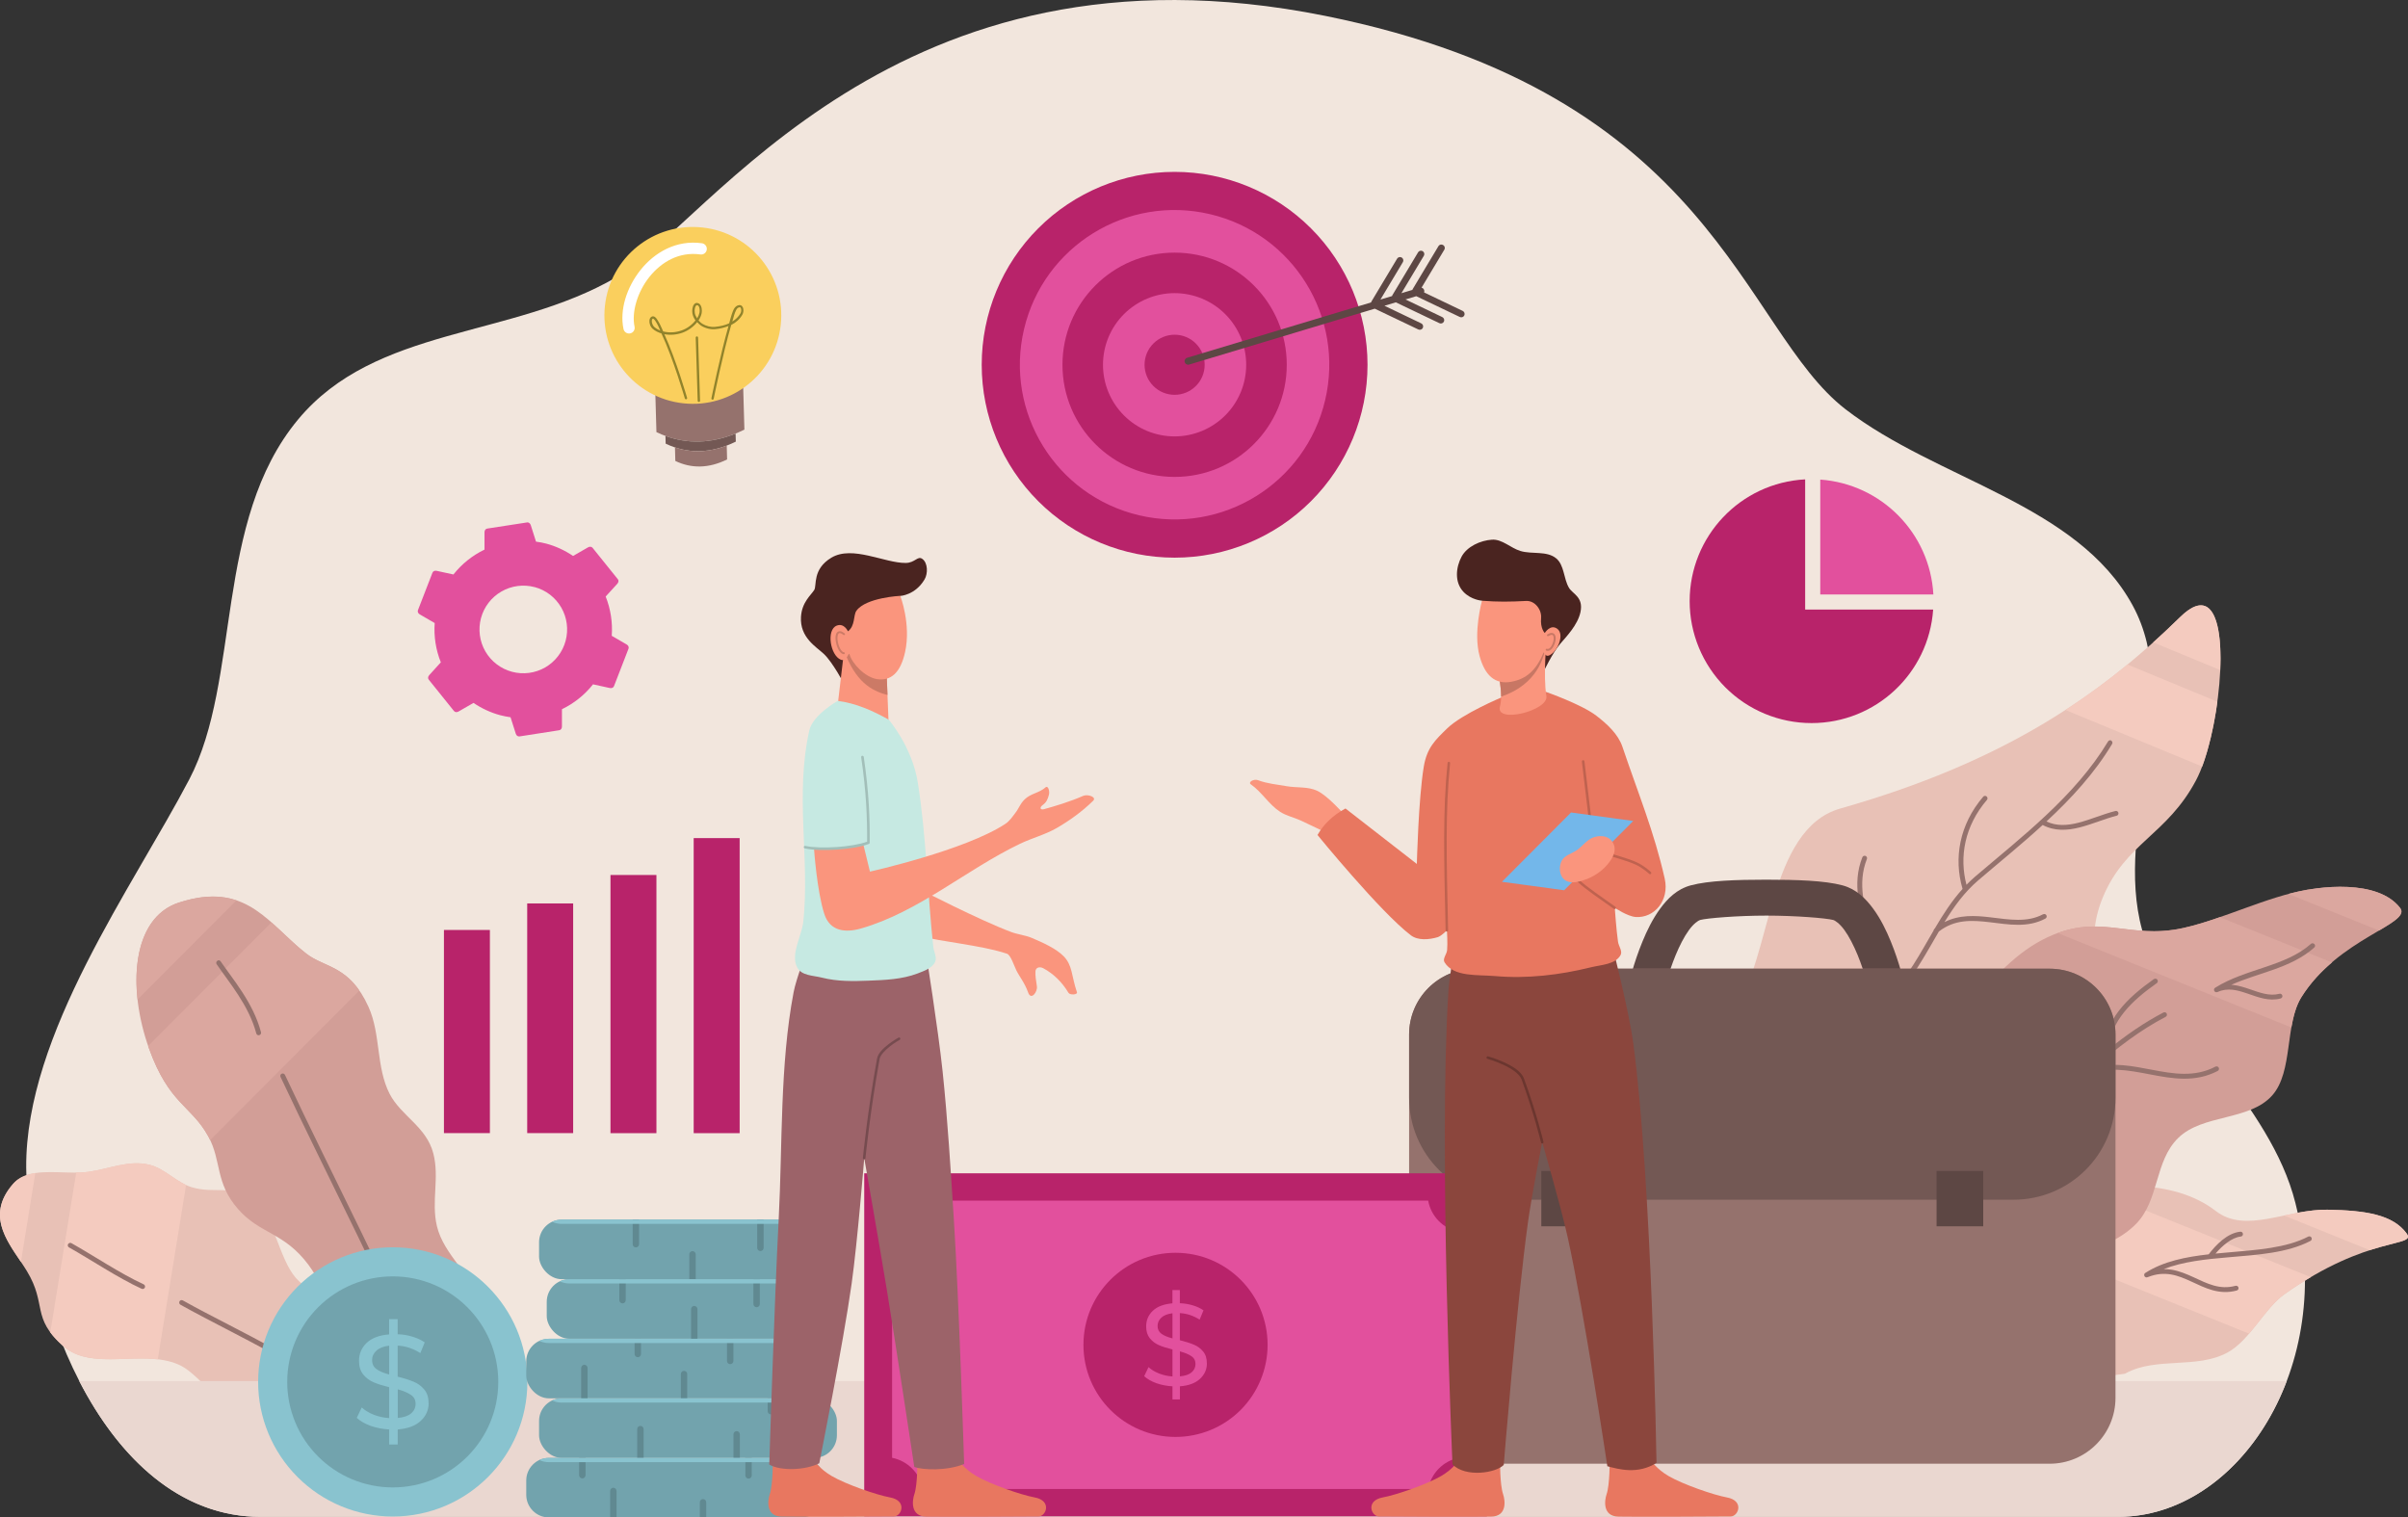 <svg xmlns="http://www.w3.org/2000/svg" id="Calque_2" viewBox="0 0 451.13 284.3"><rect x="0" y="0" width="451.13" height="284.3" fill="#333333" stroke="none"/><defs><style>.cls-1{fill:#fff;}.cls-2{fill:#facf5d;}.cls-3{fill:#e8c1b6;}.cls-4{fill:#dba79f;}.cls-5{fill:#cc7a66;}.cls-6{fill:#5d4744;}.cls-7{fill:#8b463d;}.cls-8{fill:#72a3ad;}.cls-9{fill:#4a2420;}.cls-10{fill:#c6e9e2;}.cls-11{fill:#fa957d;}.cls-12{fill:#a2bfb9;}.cls-13{fill:#b8236a;}.cls-14{fill:#c87764;}.cls-15{fill:#73b7ea;}.cls-16{fill:#735854;}.cls-17{fill:#d29e97;}.cls-18{fill:#764b4f;}.cls-19{fill:#e87760;}.cls-20{fill:#95726d;}.cls-21{fill:#f4cbbf;}.cls-22{fill:#6b362f;}.cls-23{fill:#bf624f;}.cls-24{fill:#f2e6dd;}.cls-25{fill:#89c3cf;}.cls-26{fill:#ead7d0;}.cls-27{fill:#608991;}.cls-28{fill:#91832b;}.cls-29{fill:#9c6369;}.cls-30{fill:#e2509d;}</style></defs><g id="Calque_1-2"><g><path class="cls-24" d="M48.8,284.18H396.84c22.5,0,40.93-28.04,33.2-58.78-4.77-18.96-23.48-32.31-28.71-51.14-5.43-19.56,7.94-43.07-1.81-60.88-10.42-19.03-36.58-23.44-53.76-36.7-19.5-15.04-24.57-59.03-97.46-73.7C167.64-13.26,133,41.73,115.46,51.95c-19.71,11.48-45.07,9.11-59.64,26.67-15.83,19.08-10.59,48.74-20.36,67.4-10.49,20.03-30.71,47.7-30.55,72.73,.17,26.4,15.5,65.43,43.9,65.43Z"></path><path class="cls-30" d="M100.16,109.99c2.1,.56,3.9,1.94,4.99,3.83,1.09,1.88,1.38,4.13,.82,6.23s-1.94,3.9-3.82,4.99c-1.89,1.09-4.13,1.38-6.23,.82-2.1-.56-3.9-1.94-4.99-3.82-1.09-1.89-1.38-4.13-.82-6.23,.56-2.1,1.94-3.9,3.83-4.99,1.89-1.09,4.13-1.38,6.23-.82Zm-1.19-12.1c-.07-.02-.15-.03-.24-.01l-7.45,1.15c-.34,.05-.51,.36-.51,.7v3.24c-2.27,1.09-4.26,2.69-5.82,4.66l-3.14-.68c-.33-.07-.67,.03-.79,.35l-2.72,7.02c-.12,.32,.06,.62,.35,.79l2.79,1.62c-.18,2.51,.21,5.02,1.15,7.36l-2.17,2.39c-.23,.25-.31,.6-.09,.86l4.72,5.87c.21,.26,.57,.26,.86,.09l2.8-1.61c1.53,1.04,3.23,1.83,5.02,2.31,.63,.16,1.27,.29,1.92,.38l.98,3.08c.1,.32,.36,.56,.7,.51l7.44-1.16c.34-.05,.51-.36,.51-.7v-3.24c2.27-1.09,4.26-2.69,5.82-4.66l3.14,.69c.33,.07,.67-.03,.79-.35l2.72-7.02c.12-.32-.06-.62-.35-.79l-2.79-1.62c.18-2.51-.21-5.02-1.14-7.36l2.18-2.39c.23-.25,.31-.6,.09-.86l-4.72-5.87c-.21-.26-.57-.26-.86-.09l-2.8,1.61c-1.53-1.04-3.23-1.83-5.02-2.31-.63-.16-1.27-.29-1.92-.37l-.98-3.08c-.08-.24-.24-.44-.46-.5Z"></path><path class="cls-13" d="M256.2,68.34c0,9.59-3.81,18.78-10.59,25.56-6.78,6.78-15.97,10.58-25.55,10.58s-18.78-3.81-25.55-10.58c-6.78-6.78-10.59-15.97-10.59-25.56s3.81-18.78,10.59-25.56c6.78-6.78,15.97-10.58,25.55-10.58s18.78,3.81,25.55,10.58c6.78,6.78,10.59,15.97,10.59,25.56Z"></path><circle class="cls-30" cx="220.06" cy="68.34" r="28.98" transform="translate(102.99 266.81) rotate(-76.72)"></circle><path class="cls-13" d="M241.07,68.34c0,11.6-9.41,21.01-21.01,21.01s-21.01-9.41-21.01-21.01,9.41-21.01,21.01-21.01,21.01,9.41,21.01,21.01Z"></path><path class="cls-30" d="M233.47,68.34c0,3.56-1.41,6.97-3.93,9.49-2.52,2.51-5.93,3.93-9.49,3.93s-6.97-1.41-9.48-3.93c-2.52-2.52-3.93-5.93-3.93-9.49s1.41-6.97,3.93-9.49c2.52-2.51,5.93-3.93,9.48-3.93s6.97,1.41,9.49,3.93c2.51,2.51,3.93,5.93,3.93,9.49Z"></path><path class="cls-13" d="M225.69,68.34c0,1.49-.59,2.93-1.65,3.98-1.06,1.06-2.49,1.65-3.98,1.65s-2.93-.59-3.98-1.65c-1.06-1.06-1.65-2.49-1.65-3.98s.59-2.93,1.65-3.98c1.06-1.06,2.49-1.65,3.98-1.65s2.93,.59,3.98,1.65c1.06,1.06,1.65,2.49,1.65,3.98Z"></path><path class="cls-6" d="M270.05,45.81c-.23,0-.45,.11-.57,.32l-4.79,7.99c-.04,.06-.07,.12-.08,.19l-2.06,.62,4.19-6.99c.26-.42-.03-.96-.52-.97-.23,0-.45,.12-.56,.32l-4.79,7.99c-.04,.06-.06,.12-.08,.19l-2.17,.65,4.19-6.99c.26-.42-.03-.96-.52-.97-.23,0-.45,.12-.56,.32l-4.79,7.99c-.04,.06-.06,.12-.08,.19l-34.46,10.37c-.35,.1-.56,.47-.45,.83,.11,.35,.48,.55,.83,.44l34.78-10.47,8.15,3.89c.32,.16,.7,.02,.85-.29,.15-.32,.02-.7-.3-.85l-6.89-3.3,2.13-.64,8.15,3.9c.32,.16,.7,.03,.86-.29,.15-.32,.01-.7-.31-.85l-6.89-3.3,2.02-.61,8.15,3.89c.32,.16,.7,.03,.85-.29,.15-.32,.01-.7-.31-.85l-7.23-3.46c.15-.38-.08-.8-.47-.89l4.26-7.1c.26-.41-.03-.95-.52-.97Z"></path><path class="cls-20" d="M122.62,68.34l16.48-.47,.36,12.62c-5.92,2.9-11.39,2.9-16.48,.47l-.36-12.62Z"></path><path class="cls-2" d="M146.27,60.87c-.98,9.1-9.15,15.68-18.25,14.69-9.1-.98-15.67-9.15-14.69-18.25,.98-9.1,9.15-15.68,18.25-14.69,9.1,.98,15.68,9.15,14.69,18.25Z"></path><path class="cls-16" d="M137.81,81.23c-4.65,1.88-9.02,1.95-13.14,.44l.04,1.45c4.06,1.94,8.42,1.94,13.14-.38l-.04-1.52Z"></path><path class="cls-20" d="M136.15,83.49c-3.42,1.29-6.64,1.36-9.7,.34l.07,2.53c2.99,1.43,6.21,1.43,9.7-.28l-.07-2.59Z"></path><path class="cls-1" d="M131.49,45.57c-4.78-.66-8.86,1.71-11.49,5.01-2.62,3.29-3.94,7.52-3.19,11.06,.12,.57,.68,.94,1.26,.82,.57-.12,.94-.69,.81-1.26-.57-2.67,.5-6.45,2.77-9.3,2.27-2.85,5.6-4.77,9.54-4.23,.59,.1,1.14-.31,1.22-.9s-.34-1.13-.93-1.2Z"></path><path class="cls-28" d="M122.33,59.7s.05-.01,.12,.04c.07,.05,.17,.16,.27,.29,.19,.27,.39,.65,.56,.97,.14,.27,.28,.65,.42,.94-.41-.17-.8-.4-1.15-.71-.21-.19-.39-.58-.43-.92-.02-.17,0-.33,.03-.43,.04-.1,.09-.16,.17-.18Zm16.24-2.13c.08,0,.11,0,.16,.06,.05,.05,.09,.15,.12,.28,.05,.25,0,.6-.12,.79-.38,.65-.9,1.15-1.53,1.54,.11-.36,.23-.85,.33-1.17,.12-.37,.25-.75,.41-1.03,.16-.28,.34-.44,.63-.47Zm-7.98-.39c.1,0,.17,.03,.24,.1,.07,.07,.13,.19,.18,.34,.09,.3,.09,.7,.03,.98-.08,.36-.23,.71-.43,1.04-.2-.3-.37-.61-.44-.98-.05-.27-.05-.68,.04-1,.04-.16,.11-.29,.17-.37,.07-.08,.12-.11,.21-.11Zm0-.44c-.22,0-.42,.12-.55,.27-.13,.15-.21,.34-.26,.55-.11,.4-.11,.86-.05,1.2,.09,.48,.3,.9,.57,1.27-.65,.84-1.61,1.53-2.58,1.87-1.14,.41-2.37,.48-3.48,.19-.2-.41-.38-.92-.58-1.28-.17-.31-.37-.71-.59-1.02-.11-.16-.23-.3-.37-.4-.14-.1-.34-.17-.52-.1-.22,.07-.37,.25-.45,.45-.07,.2-.08,.42-.06,.64,.05,.44,.25,.91,.58,1.2,.49,.44,1.07,.7,1.67,.89,2.25,4.82,4.38,12.17,4.38,12.17,.03,.12,.15,.19,.27,.16,.12-.03,.19-.16,.15-.28,0,0-2.02-7.02-4.26-11.91,1.12,.21,2.31,.11,3.4-.28,1.03-.37,2.04-1.08,2.75-1.98,.23,.24,.45,.48,.73,.66,.8,.5,1.76,.74,2.65,.66,.96-.09,1.77-.31,2.49-.59-1.52,5.3-3.2,13.54-3.2,13.54-.02,.12,.05,.24,.17,.26,.12,.02,.24-.05,.26-.18,0,0,1.75-8.61,3.28-13.82,.9-.45,1.6-1.08,2.09-1.93,.18-.32,.24-.73,.17-1.1-.03-.18-.1-.36-.23-.49-.12-.14-.33-.22-.54-.2-.45,.05-.76,.35-.96,.69-.2,.34-.32,.75-.45,1.11-.15,.43-.31,1.09-.46,1.61-.73,.34-1.6,.57-2.68,.67-.77,.07-1.65-.15-2.37-.59-.27-.17-.48-.39-.69-.62,.26-.4,.47-.84,.57-1.3,.07-.36,.07-.81-.04-1.2-.06-.2-.15-.38-.28-.52-.14-.14-.34-.24-.56-.24Z"></path><path class="cls-28" d="M130.55,63.03c-.12,0-.22,.11-.21,.23l.37,11.83c0,.12,.11,.22,.23,.21,.12,0,.22-.11,.21-.23l-.37-11.83c0-.12-.11-.22-.23-.22Z"></path><path class="cls-3" d="M5.34,220.04c-1.11,.32-2.09,.86-2.86,1.73-5.64,6.42-.31,11.64,2.55,16.36,3.84,6.34,.75,8.68,6.8,14.05,5.43,4.82,14.84,.57,21.51,3.43,3.18,1.36,5.14,4.79,8.25,6.29,5.86,2.84,8.85,.91,12.58,2.86,1.07,.56,2.07,2.07,2.8,3.46l19.88-5.59c-2.73-4.73-7.86-13.17-11.96-17.32-3.06-3.1-6.57-2.6-9.45-5.87-3.21-3.65-4.08-11.61-7.98-14.51-4.25-3.16-7.01-1.21-11.44-2.47-2.83-.8-5.13-3.53-7.99-4.23-3.86-.95-7.47,.75-11.41,1.31-3.44,.49-7.96-.45-11.29,.51Z"></path><path class="cls-17" d="M34.68,168.75c-.38,.11-.77,.22-1.17,.35-8.85,2.88-9.67,15.99-5.59,27.34,3.78,10.48,7.93,10.67,11.11,16.47,2.53,4.62,1.21,8.63,5.57,13.61,4.15,4.74,8.62,4.29,13.23,10.5,4,5.39,2.88,9.71,5.38,14.06,3.81,6.65,7.91,7.01,10.22,9.93,.43,.54,.72,1.42,.91,2.33l14.18-3.99c.92-4.21,2.11-10.98,1.24-15.03-1.19-5.54-6.61-9.1-7.91-14.62-1.09-4.62,.52-9.01-.67-13.61-1.3-5.02-6.05-7.02-8.18-11.15-2.56-4.96-1.65-11.19-3.95-16.28-3.54-7.85-8.15-7.26-11.66-10-6.86-5.32-10.9-13.19-22.7-9.92Z"></path><path class="cls-20" d="M33.92,243.59c-.4,.1-.47,.65-.11,.85,10.64,5.97,24.72,11.86,33.6,20.85l1-.28c-9.06-9.4-23.44-15.37-34.15-21.37-.1-.06-.22-.08-.34-.05h0Z"></path><path class="cls-21" d="M14.29,219.68c.82,0,1.61-.04,2.34-.15,3.93-.56,7.55-2.27,11.41-1.31,2.45,.61,4.5,2.7,6.82,3.79l-5.3,32.66c-6.12-.69-13.27,1.47-17.74-2.49-1.05-.93-1.82-1.77-2.4-2.55l4.86-29.95Zm-8.95,.37c.41-.12,.84-.21,1.28-.28l-2.7,16.65c-2.87-4.27-6.41-8.99-1.44-14.64,.76-.87,1.75-1.4,2.86-1.73Z"></path><path class="cls-20" d="M13.05,232.86c.11-.03,.24-.01,.34,.05,4.06,2.28,9.2,5.73,13.52,7.71,.23,.1,.33,.38,.23,.61-.11,.23-.38,.33-.61,.22-4.44-2.03-9.58-5.5-13.59-7.74-.37-.2-.3-.74,.11-.84Z"></path><path class="cls-4" d="M50.85,172.81c2.13,1.88,4.16,4.02,6.53,5.86,2.97,2.31,6.72,2.25,9.94,6.91l-27.94,28.02c-.1-.23-.22-.45-.35-.68-3.18-5.81-7.34-5.99-11.11-16.47-.05-.16-.13-.31-.17-.48l23.1-23.15Zm-16.17-4.06c3.94-1.09,7.01-.94,9.61-.06l-18.52,18.57c-.92-8.4,1.24-16.04,7.74-18.16,.4-.13,.79-.25,1.17-.35h0Z"></path><path class="cls-20" d="M52.82,201.14c-.26,.09-.38,.38-.26,.63,9.13,19.43,19.62,39.3,28.16,59.57,.02,.06,.06,.12,.11,.17l.76-.21c.03-.1,.01-.21-.03-.31-8.55-20.32-19.05-40.2-28.17-59.6-.09-.2-.31-.3-.52-.26-.02,0-.03,0-.05,.01Z"></path><path class="cls-20" d="M40.83,179.93c.19-.06,.4,.02,.51,.19,2.25,3.32,6.09,7.72,7.55,13.24,.08,.25-.07,.51-.32,.58-.25,.07-.51-.09-.56-.34-1.39-5.25-5.11-9.55-7.42-12.95-.18-.26-.05-.61,.25-.7Z"></path><path class="cls-26" d="M14.85,258.74c7.4,14.35,18.82,25.44,33.95,25.44H396.84c13.69,0,25.88-10.38,31.57-25.44H14.85Z"></path><path class="cls-25" d="M98.8,258.9c0,13.93-11.29,25.22-25.22,25.22-6.69,0-13.1-2.66-17.83-7.39-4.73-4.73-7.39-11.14-7.39-17.83s2.66-13.1,7.39-17.83c4.73-4.73,11.14-7.39,17.83-7.39,13.93,0,25.22,11.29,25.22,25.22Z"></path><path class="cls-8" d="M93.35,258.9c0,10.92-8.85,19.77-19.77,19.77-5.24,0-10.27-2.08-13.98-5.79-3.71-3.71-5.79-8.74-5.79-13.98s2.08-10.27,5.79-13.98c3.71-3.71,8.74-5.79,13.98-5.79,10.92,0,19.77,8.85,19.77,19.77Z"></path><path class="cls-25" d="M74.51,265.66c1.12-.1,1.95-.38,2.5-.85,.57-.48,.85-1.08,.85-1.8s-.29-1.29-.87-1.67c-.57-.4-1.39-.75-2.47-1.05v5.37Zm-4.79-10.82c0,.72,.27,1.27,.82,1.67,.55,.4,1.34,.73,2.37,1v-5.4c-1.07,.13-1.87,.45-2.4,.95-.53,.48-.8,1.07-.8,1.77Zm10.59,8.02c0,1.32-.5,2.43-1.5,3.35-.98,.92-2.41,1.45-4.3,1.6v2.82h-1.6v-2.82c-1.21-.07-2.37-.29-3.47-.67-1.08-.4-1.95-.9-2.6-1.5l.93-1.95c.6,.55,1.36,1.01,2.27,1.37,.92,.35,1.87,.56,2.87,.62v-5.79c-1.16-.28-2.14-.59-2.92-.92-.77-.33-1.42-.82-1.95-1.47-.52-.65-.78-1.5-.78-2.55,0-1.31,.47-2.43,1.42-3.35,.97-.92,2.37-1.45,4.22-1.6v-2.85h1.6v2.82c.95,.03,1.87,.18,2.75,.45,.9,.27,1.67,.62,2.32,1.08l-.82,2c-1.35-.85-2.76-1.32-4.25-1.4v5.82c1.22,.3,2.21,.62,3,.95,.78,.32,1.44,.8,1.97,1.45,.55,.63,.82,1.48,.82,2.55Z"></path><rect class="cls-8" x="100.99" y="228.5" width="55.8" height="11.16" rx="4.24" ry="4.24"></rect><rect class="cls-8" x="102.43" y="239.66" width="55.8" height="11.16" rx="4.24" ry="4.24"></rect><rect class="cls-8" x="98.59" y="250.82" width="55.8" height="11.16" rx="4.24" ry="4.24"></rect><rect class="cls-8" x="100.99" y="261.98" width="55.8" height="11.16" rx="4.24" ry="4.24"></rect><path class="cls-8" d="M102.83,273.14h47.31c2.34,0,4.24,1.9,4.24,4.24v2.67c0,2.34-1.9,4.24-4.24,4.24h-47.31c-2.34,0-4.24-1.9-4.24-4.24v-2.67c0-2.34,1.9-4.24,4.24-4.24Z"></path><path class="cls-27" d="M118.53,228.5v4.59c0,.34,.26,.61,.6,.61s.61-.28,.6-.61v-4.59h-1.2Z"></path><path class="cls-27" d="M141.86,228.5v5.29c0,.33,.27,.6,.6,.6s.6-.27,.6-.6v-5.29h-1.2Z"></path><path class="cls-27" d="M129.73,234.4c-.33,0-.6,.28-.59,.61v4.65h1.2v-4.65c0-.34-.27-.61-.61-.61Z"></path><path class="cls-27" d="M116.03,239.66v3.91c-.01,.34,.26,.62,.6,.62s.61-.28,.6-.62v-3.91h-1.2Z"></path><path class="cls-27" d="M141.15,239.66v4.63c-.01,.34,.26,.62,.6,.62s.61-.28,.6-.62v-4.63h-1.2Z"></path><path class="cls-27" d="M130.06,244.67c-.33,0-.6,.28-.59,.61v5.49s0,.04,0,.06h1.2s0-.04,0-.06v-5.49c0-.34-.27-.61-.61-.61Z"></path><path class="cls-27" d="M118.89,250.82v2.84c0,.34,.26,.62,.6,.62s.61-.28,.6-.62v-2.84h-1.2Z"></path><path class="cls-27" d="M136.2,250.82v4.16c0,.33,.27,.6,.6,.6s.6-.27,.6-.6v-4.16h-1.2Z"></path><path class="cls-27" d="M128.14,256.83c-.33,0-.6,.28-.59,.61v4.54h1.2v-4.54c0-.34-.27-.61-.61-.61Z"></path><path class="cls-27" d="M109.47,255.69c-.33,0-.6,.28-.59,.61v5.69h1.2v-5.69c0-.34-.27-.61-.61-.61Z"></path><path class="cls-27" d="M143.82,261.98v2.38c-.01,.34,.26,.63,.6,.63s.61-.28,.6-.63v-2.38h-1.2Z"></path><path class="cls-27" d="M138,268.12c-.33,0-.59,.28-.59,.61v4.42h1.2v-4.42c0-.34-.27-.61-.61-.61Z"></path><path class="cls-27" d="M119.97,267.14c-.33,0-.6,.28-.59,.61v5.39h1.2v-5.39c0-.34-.27-.61-.61-.61Z"></path><path class="cls-27" d="M108.5,273.14v3.22c-.01,.34,.26,.62,.6,.62s.61-.28,.6-.62v-3.22h-1.2Z"></path><path class="cls-27" d="M139.64,273.14v3.26c-.01,.34,.26,.62,.6,.62s.61-.28,.6-.62v-3.26h-1.2Z"></path><path class="cls-27" d="M131.7,280.85c-.33,0-.59,.28-.59,.61v2.85h1.2v-2.85c0-.34-.27-.61-.61-.61Z"></path><path class="cls-27" d="M114.9,278.73c-.33,0-.59,.28-.59,.61v4.97h1.2v-4.97c0-.34-.27-.61-.61-.61Z"></path><path class="cls-25" d="M105.23,228.5c-.65,0-1.26,.15-1.8,.4,.55,.26,1.16,.4,1.8,.4h47.31c.65,0,1.26-.15,1.8-.4-.55-.26-1.16-.4-1.8-.4h-47.31Z"></path><path class="cls-25" d="M106.67,239.66c-.65,0-1.26,.15-1.8,.4,.55,.26,1.16,.4,1.8,.4h47.31c.65,0,1.25-.15,1.8-.4-.55-.26-1.16-.4-1.8-.4h-47.31Z"></path><path class="cls-25" d="M102.83,250.82c-.65,0-1.26,.15-1.8,.4,.55,.26,1.16,.4,1.8,.4h47.31c.65,0,1.26-.15,1.8-.4-.55-.26-1.16-.4-1.8-.4h-47.31Z"></path><path class="cls-25" d="M105.23,261.98c-.65,0-1.26,.15-1.8,.4,.55,.26,1.16,.4,1.8,.4h47.31c.65,0,1.26-.15,1.8-.4-.55-.26-1.16-.4-1.8-.4h-47.31Z"></path><path class="cls-25" d="M102.83,273.14c-.65,0-1.26,.15-1.8,.4,.55,.26,1.16,.4,1.8,.4h47.31c.65,0,1.26-.15,1.8-.4-.55-.26-1.16-.4-1.8-.4h-47.31Z"></path><rect class="cls-13" x="83.17" y="174.23" width="8.61" height="38.06"></rect><rect class="cls-13" x="98.77" y="169.26" width="8.61" height="43.03"></rect><rect class="cls-13" x="114.37" y="163.93" width="8.61" height="48.37"></rect><rect class="cls-13" x="129.96" y="157.02" width="8.61" height="55.28"></rect><path class="cls-3" d="M411.97,113.43c-.97,.13-2.14,.82-3.53,2.18-15.33,15.03-33.45,27.28-63.67,35.87-13.64,3.87-12.88,28.1-19.69,37.24-3.74,5.03-8.72,1.52-11.91,6.91-3.13,5.28,1.98,11.19-.89,16.61-3.81,7.21-14.74,8.19-17.98,15.32-4.76,10.47,1.51,20.12-4.33,33.54l9.61,5.77,16.33-2.16c11.86-8.48,28.45-20.66,38.27-29.2,6.34-5.51,14.31-12.58,19.05-19.81,3.15-4.81,.01-10,3.32-14.71,3.09-4.4,11.27-5.56,16.1-14.24,2.19-3.95-2.64-9.16,1.33-18.68,4.24-10.15,12.01-11.62,17.45-21.9,4.17-7.87,6.75-29.42,2.09-32.42-.45-.29-.96-.4-1.54-.32Z"></path><path class="cls-21" d="M415.41,131.46l-16.83-6.96c-3.63,2.98-7.47,5.82-11.62,8.52l25.61,10.59c1.24-3.3,2.25-7.71,2.85-12.15Zm-1.9-17.7c-1.19-.76-2.85-.32-5.07,1.86-1.64,1.61-3.32,3.18-5.04,4.73l12.55,5.19c.25-5.66-.41-10.47-2.44-11.78Z"></path><path class="cls-3" d="M391.53,222.66c-8.83,1.19-16.05,4.1-16.05,4.1l-53.18,40.61,75.79-10c.06-.04,.12-.07,.18-.1,5.76-3.1,13.27-.75,19.02-3.86,4.26-2.31,6.88-8.22,10.71-10.94,15.69-11.14,24.82-8.73,22.88-11.38-2.61-3.55-7.67-4.31-14.76-4.45-7.58-.14-15.39,4.57-20.97,.26-4.07-3.14-9.22-4.43-14.45-4.69-3.1-.15-6.22,.06-9.17,.45Z"></path><path class="cls-20" d="M303.87,239.05s-.03-.02-.04-.02c-.35-.16-.74,.16-.63,.53,1.11,4.28,3.39,8.26,6.58,11.35,.44,.45,1.1-.23,.64-.66-3.07-2.97-5.27-6.8-6.33-10.92-.03-.12-.11-.22-.21-.29Zm9.68-23.12c-.24-.15-.57-.05-.67,.23-2.22,5.63,1.08,13,3.13,17.66,.24,.56,1.08,.19,.84-.37-2.05-4.66-5.12-11.89-3.12-16.96,.08-.21,0-.44-.18-.56Zm20.33-.55c-.24-.15-.57-.04-.67,.23-1.99,5.03-6.34,9.54-10.47,14.18-.04,.02-.08,.04-.12,.06-.12,.07-.21,.19-.23,.33-.54,.61-1.08,1.22-1.6,1.84-4.53,5.31-8.27,11.02-7.23,18.07,.26-.48,.51-.97,.77-1.45-.37-6.08,2.98-11.11,7.16-16.02,.6-.7,1.21-1.4,1.83-2.1,5.49-2.95,12.4-3.55,18.29-1.23,.53,.22,.9-.53,.41-.82h0s-.04-.03-.07-.03c-5.46-2.16-11.7-1.91-17.03,.31,3.66-4.06,7.32-8.15,9.15-12.8,.08-.21,0-.44-.18-.56Zm48.17-28.22c-.19-.1-.43-.06-.57,.11-2.05,2.4-3.55,3.67-6.36,4.47-.61,.15-.35,1.07,.25,.88,2.98-.85,4.71-2.31,6.81-4.76,.2-.22,.13-.57-.13-.71Zm13.51-48.41c-.22-.13-.5-.05-.62,.16-6.21,10.33-16.34,18-24.88,25.3-.58,.5-1.13,1.02-1.65,1.55-1.37-5.24-.35-11,3.83-15.89,.2-.22,.13-.57-.13-.71-.19-.1-.43-.06-.57,.11-4.49,5.26-5.52,11.56-3.88,17.2,0,.02,.01,.05,.02,.07-2.04,2.26-3.67,4.81-5.2,7.41-.02,.02-.04,.03-.06,.05-.1,.08-.16,.21-.17,.34-2.53,4.32-4.84,8.75-8.36,12.26-.35,.35-.71,.7-1.07,1.05,.84-4.18-.63-8.43-1.99-12.64-1.52-4.73-2.91-9.42-1.08-14.06,.09-.21,.01-.44-.18-.56-.24-.15-.57-.04-.67,.23-1.97,4.98-.47,9.93,1.06,14.67,1.53,4.74,3.07,9.29,1.58,13.6-4,3.83-8.36,7.97-10.65,13.16-.44-1.99-1.69-3.78-2.83-5.54-1.53-2.38-2.86-4.68-2.15-7.49,.06-.22-.05-.44-.25-.53-.26-.12-.57,.03-.64,.31-.81,3.19,.72,5.81,2.26,8.21,1.55,2.4,3.1,4.61,2.81,7.1,0,.02,0,.04,0,.06h0c-.2,.6,.7,.88,.87,.28,.49-1.6,1.21-3.11,2.09-4.54,.04-.01,.08-.03,.12-.05,3.9-2.06,8.1-1.81,12.38-1.54,4.29,.27,8.67,.56,12.77-1.63,.32-.16,.33-.6,.04-.79-.14-.09-.32-.1-.47-.02-3.84,2.05-8,1.79-12.29,1.53-3.86-.24-7.82-.49-11.62,1.07,2.92-4.17,7.04-7.73,10.54-11.21,3.74-3.73,6.14-8.35,8.72-12.75,2.97-2.31,6.18-2.14,9.55-1.74,3.47,.41,7.07,1.1,10.4-.68,.33-.17,.33-.65,0-.81-.13-.07-.29-.06-.43,0-2.99,1.59-6.35,.99-9.86,.57-2.85-.34-5.82-.52-8.61,.9,1.78-2.9,3.74-5.62,6.34-7.84,3.84-3.29,8.04-6.67,12.06-10.36,2.24,1.19,4.61,1.04,6.91,.46,2.38-.6,4.74-1.64,6.93-2.19,.41-.09,.49-.64,.12-.85-.1-.06-.23-.07-.34-.04-2.31,.58-4.66,1.62-6.94,2.2-2.09,.53-4.07,.66-5.97-.24,4.62-4.29,8.99-9.01,12.29-14.51,.14-.22,.06-.51-.16-.64h0Z"></path><path class="cls-21" d="M432.55,226.87c-1.56,.21-3.12,.54-4.64,.86l16.05,6.49c5.44-1.76,8.04-1.6,6.91-3.13-2.61-3.55-7.67-4.31-14.76-4.45-1.18-.02-2.38,.07-3.56,.24Zm-41.02-4.22c-8.83,1.19-16.05,4.1-16.05,4.1l-3.92,2.99,49.79,20.12c2.22-2.58,4.19-5.66,6.65-7.41,1.71-1.22,3.35-2.26,4.9-3.18l-41.19-16.64c-.06,0-.12,.01-.18,.02Z"></path><path class="cls-17" d="M434,166.44c-.61,.08-1.21,.17-1.77,.26-7.49,1.28-15.83,5.53-23.25,7.17-10.46,2.3-15.82-3.26-26.36,2.21-11.14,5.79-18.5,21.12-28.03,30.05-7.12,6.68-19.37,1.71-23.4,20.48-1.01,4.68,.1,9.7-1.14,14.33-1.25,4.66-5.79,7.99-6.19,12.89-.13,1.65,.06,3.89,.36,6.07l1.95,.11,38.43-5.07c.72-.42,1.34-.98,1.84-1.75,2.86-4.44,6.66-8.9,11.12-12.63,6.36-5.32,16.86-5.34,22.64-11.28,4.38-4.5,3.4-11.69,7.89-16.09,4.58-4.49,13.36-3.17,17.61-7.97,3.96-4.48,2.3-13.35,5.47-18.42,6.87-11.02,20.79-13.72,18.49-16.7-2.1-2.72-5.89-3.74-9.78-3.93-2-.1-4.02,.03-5.86,.26Z"></path><path class="cls-4" d="M389.72,173.75c-1.33,.18-2.73,.51-4.22,1.06l43.78,17.69c.37-2.1,.88-4.08,1.88-5.68,1.62-2.59,3.62-4.72,5.72-6.5l-20.98-8.48c-2.36,.82-4.68,1.55-6.91,2.04-7.84,1.73-12.82-.97-19.26-.12Zm44.28-7.31c-.61,.08-1.21,.17-1.77,.26-1.14,.2-2.31,.47-3.49,.78l16.97,6.86c2.98-1.76,4.9-2.99,3.94-4.23-2.1-2.72-5.89-3.74-9.78-3.93-2-.1-4.02,.03-5.86,.26Z"></path><path class="cls-20" d="M351.42,262.42c-.92,.09-1.84,.43-2.73,1.1-.13,.09-.2,.24-.2,.39l1.67-.22c.83-.39,1.64-.45,2.5-.33l2.25-.3c-.67-.28-1.35-.49-2.05-.6-.17-.03-.35-.05-.52-.06-.3-.02-.61-.02-.92,.01Zm29.03-17.65s-.02,0-.03,0c-5.94,1.33-11.58,3.24-16.9,5.64-.08,.02-.16,.04-.24,.07-.09,.02-.18,.08-.24,.15-8.19,3.75-15.62,8.65-22.29,14.3l1.69-.22c6.43-5.3,13.56-9.89,21.38-13.43,5.12-1.38,7.85,.17,10.84,1.8,3.05,1.66,6.36,3.41,12.13,1.85,.25-.06,.4-.31,.34-.56-.07-.25-.33-.39-.57-.32-5.52,1.49-8.41-.11-11.46-1.77-2.26-1.23-4.61-2.5-7.94-2.42,4.29-1.73,8.78-3.15,13.46-4.19,.52-.11,.46-.88-.08-.9h0s-.06,0-.09,0Zm15.3-4.08s-.05,0-.08,.02c-3.34,.9-6.45,2.4-9.85,2.99-.25,.04-.43,.28-.38,.53,.04,.25,.29,.42,.54,.37,3.56-.62,6.71-2.14,9.93-3.01,.5-.12,.45-.85-.06-.9h0s-.03,0-.05,0c-.01,0-.03,0-.04,0Zm-38.39,4.26c-.12,0-.23,.06-.31,.16-1.93,2.14-3.88,4.76-3.95,8.41-.01,.26,.19,.48,.45,.48,.26,0,.47-.2,.47-.46,.07-3.34,1.83-5.73,3.71-7.82,.27-.29,.07-.76-.33-.77-.02,0-.03,0-.05,0Zm62.34-14.19c-2.43,.26-4.55,2.46-5.91,4.24-4.29,.48-8.44,1.3-11.82,3.45-.21,.09-.32,.33-.25,.55,.08,.28,.4,.41,.66,.27,3.26-1.29,5.67-.31,8.2,.85,2.53,1.17,5.16,2.55,8.46,1.66,.25-.06,.4-.31,.33-.56-.07-.25-.32-.39-.57-.32-2.96,.8-5.28-.43-7.85-1.61-1.28-.59-2.63-1.16-4.1-1.41-.48-.08-.96-.12-1.47-.12,3.58-1.39,7.8-1.84,12.06-2.2,5.51-.47,11.08-.81,15.41-3.07,.41-.21,.29-.83-.17-.86-.09,0-.17,.01-.25,.05-4.07,2.13-9.54,2.49-15.06,2.97-.77,.06-1.54,.13-2.3,.21,1.28-1.5,3.06-3.01,4.72-3.19,.57-.05,.55-.89-.02-.91-.02,0-.05,0-.08,0h0Zm-24.82-2.85c-.06,0-.11,.02-.16,.05-5.07,2.65-8.47,7.44-10.84,12.06-.12,.22-.03,.51,.19,.62,.23,.12,.51,.02,.62-.21,2.32-4.53,5.64-9.15,10.45-11.67,.42-.21,.29-.83-.17-.87-.03,0-.06,0-.09,0Z"></path><path class="cls-20" d="M348.31,219.31c-.14,.02-.26,.09-.33,.2-3.1,4.54-3.99,7.01-3.91,9.61,.07,2.59,1.03,5.2,1.51,10.29-.92,1.19-1.7,2.51-2.29,3.98-.77,1.91-.48,4.04-1.15,5.72-1.35,3.38-3.36,6.48-5.6,9.55l1.25-.16c.98-1.37,1.92-2.76,2.76-4.18,.04-.02,.08-.06,.12-.1,3.51-4.01,6.99-4.84,11.94-5.37,.57-.05,.55-.89-.02-.91-.03,0-.05,0-.08,0-4.1,.44-7.42,1.15-10.5,3.69,.35-.71,.67-1.44,.97-2.18,.79-1.98,.51-4.12,1.15-5.72,2.11-5.29,6.89-8.53,11.79-11.09,.41-.21,.29-.83-.17-.86-.09,0-.17,.01-.25,.05-3.29,1.72-6.6,3.77-9.11,6.59-.51-4.59-1.36-7.09-1.42-9.33-.07-2.38,.69-4.58,3.75-9.07,.2-.29,.02-.69-.33-.72h0s-.03,0-.05,0-.03,0-.05,0h0Zm34.32-26.1c-.1,.02-.19,.07-.26,.15-2.93,3.25-5.57,6.09-7.44,9.38-1.87,3.28-2.94,7.01-2.75,11.95,.01,.25,.22,.45,.48,.44,.25-.01,.45-.22,.44-.48-.19-4.79,.83-8.3,2.63-11.46,1.8-3.16,4.39-5.96,7.32-9.22,.27-.29,.07-.76-.33-.77-.03,0-.06,0-.09,0Zm21.08-9.85c-.07,.01-.14,.04-.2,.08-4.98,3.53-9.29,7.63-9.5,13.88,0,.02,0,.04,0,.07-9.24,7.68-17.31,17.32-26.64,24.23-.15,.11-.31,.22-.46,.33-.02,.01-.04,.03-.05,.05-1.39,1.01-2.8,1.95-4.25,2.83-.22,.13-.3,.41-.17,.63,.13,.22,.42,.29,.64,.15,1.68-1.01,3.31-2.12,4.9-3.3,3.09-2.04,7-1.49,11.07-.7,4.29,.83,8.72,1.94,12.3,.07,.41-.21,.29-.83-.17-.86-.09,0-.17,.01-.25,.05-3.16,1.65-7.38,.68-11.7-.15-2.9-.56-5.87-1.04-8.57-.47,7.01-5.68,13.37-12.63,20.14-18.8,3.95-1.74,7.94-.93,12.05-.15,4.14,.79,8.41,1.55,12.62-.65,.41-.21,.29-.83-.17-.86-.09,0-.17,.01-.25,.05-3.91,2.04-7.89,1.35-12.02,.56-3.42-.65-6.95-1.37-10.49-.5,4.13-3.63,8.45-6.92,13.18-9.39,.41-.21,.29-.83-.17-.86-.09,0-.17,.01-.25,.05-3.65,1.91-7.05,4.28-10.3,6.91,.5-5.43,4.36-9.09,9.06-12.41,.36-.25,.2-.82-.24-.84-.03,0-.06,0-.09,0h0Zm29.47-6.64c-.09,.01-.17,.06-.23,.11-4.81,4.28-12.16,4.61-17.91,8.2-.53,.27-.15,1.07,.39,.83h.02c1.91-.88,3.71-.36,5.65,.3,1.94,.66,3.97,1.49,6.15,.91,.25-.06,.41-.31,.34-.56-.07-.25-.33-.4-.58-.32-1.82,.49-3.65-.22-5.61-.89-.98-.34-2.01-.66-3.06-.77-.11,0-.21-.02-.32-.02,5.08-2.29,11.15-3.08,15.54-6.98,.32-.27,.13-.79-.28-.8-.03,0-.06,0-.09,0Z"></path><path class="cls-6" d="M330.94,164.81c-5.63,0-10.85,.17-14.17,1.06-2.63,.7-4.4,2.52-5.79,4.43-1.39,1.91-2.43,4.05-3.27,6.1-1.69,4.09-2.55,7.9-2.55,7.9-.21,.87-.07,1.8,.41,2.56,.47,.76,1.23,1.31,2.11,1.51,.88,.2,1.8,.04,2.55-.44,.76-.48,1.29-1.25,1.48-2.13,0,0,.78-3.36,2.21-6.84,.72-1.74,1.6-3.48,2.5-4.71,.89-1.23,1.76-1.8,2.09-1.89,1.31-.35,7.06-.82,12.43-.82,5.37,0,11.14,.46,12.51,.82,.35,.09,1.2,.66,2.09,1.88,.89,1.22,1.76,2.94,2.47,4.66,1.41,3.44,2.17,6.78,2.17,6.78,.19,.88,.72,1.65,1.47,2.13,.76,.49,1.68,.65,2.55,.45,.88-.2,1.64-.74,2.11-1.5,.48-.76,.63-1.68,.42-2.56,0,0-.84-3.79-2.51-7.85-.83-2.03-1.87-4.17-3.26-6.07s-3.16-3.71-5.78-4.41c-3.36-.9-8.62-1.06-14.25-1.06Z"></path><path class="cls-20" d="M276.33,181.49h107.66c6.81,0,12.34,5.53,12.34,12.34v68.06c0,6.81-5.53,12.34-12.34,12.34h-107.66c-6.81,0-12.34-5.53-12.34-12.34v-68.06c0-6.81,5.53-12.34,12.34-12.34Z"></path><path class="cls-16" d="M276.33,181.49c-6.84,0-12.34,5.51-12.34,12.34v11.81c0,10.6,8.53,19.13,19.13,19.13h94.08c10.6,0,19.13-8.53,19.13-19.13v-11.81c0-6.84-5.5-12.34-12.34-12.34h-107.66Z"></path><rect class="cls-6" x="362.81" y="219.38" width="8.74" height="10.37"></rect><rect class="cls-6" x="288.76" y="219.38" width="8.74" height="10.37"></rect><rect class="cls-13" x="161.91" y="219.82" width="116.64" height="64.27"></rect><path class="cls-30" d="M172.89,224.94c-.54,2.94-2.82,5.26-5.76,5.84v42.34c2.94,.59,5.22,2.9,5.76,5.85h94.67c.54-2.95,2.82-5.27,5.76-5.85v-42.33c-2.94-.58-5.22-2.9-5.76-5.85h-94.67Z"></path><path class="cls-13" d="M237.48,251.96c0,4.57-1.82,8.96-5.05,12.2-3.23,3.23-7.62,5.05-12.2,5.05-9.52,0-17.25-7.72-17.25-17.25s7.72-17.25,17.25-17.25,17.25,7.72,17.25,17.25Z"></path><path class="cls-30" d="M221.05,257.86c.97-.09,1.7-.33,2.18-.74,.49-.42,.74-.94,.74-1.57s-.25-1.13-.76-1.46c-.49-.35-1.21-.65-2.16-.91v4.69Zm-4.18-9.44c0,.62,.24,1.11,.72,1.46,.48,.35,1.17,.64,2.07,.87v-4.71c-.93,.12-1.63,.39-2.09,.83-.46,.42-.7,.94-.7,1.55Zm9.24,7c0,1.15-.44,2.12-1.31,2.92-.86,.8-2.11,1.26-3.75,1.39v2.46h-1.39v-2.46c-1.06-.06-2.07-.26-3.03-.59-.94-.35-1.7-.78-2.27-1.31l.81-1.7c.52,.48,1.18,.88,1.98,1.2,.8,.31,1.63,.49,2.51,.55v-5.06c-1.02-.25-1.87-.51-2.55-.81-.67-.29-1.23-.72-1.7-1.29-.45-.57-.68-1.31-.68-2.22,0-1.15,.41-2.12,1.24-2.92,.84-.8,2.07-1.26,3.68-1.4v-2.48h1.39v2.46c.83,.03,1.63,.16,2.4,.39,.79,.23,1.46,.55,2.03,.94l-.72,1.74c-1.18-.74-2.41-1.15-3.71-1.22v5.08c1.06,.26,1.93,.54,2.62,.83,.68,.28,1.26,.7,1.72,1.26,.48,.55,.72,1.29,.72,2.22Z"></path><path class="cls-19" d="M273.29,273.59s-1.02,1.62-3.29,2.94c-2.73,1.59-8.46,3.56-10.92,4.01-3.31,.6-2.2,3.55-.73,3.57,4.18,.05,18.23,.09,21.03,.03,2.96-.06,2.65-2.96,2.21-4.23-.6-1.76-.57-6.33-.57-6.33h-7.73Z"></path><path class="cls-19" d="M309.3,273.59s1.02,1.62,3.29,2.94c2.73,1.59,8.46,3.56,10.92,4.01,3.31,.6,2.2,3.55,.73,3.57-4.18,.05-18.23,.09-21.03,.03-2.96-.06-2.65-2.96-2.21-4.23,.6-1.76,.57-6.33,.57-6.33h7.73Z"></path><path class="cls-7" d="M272.38,178.24s-.87,5.01-1.03,7.54c-1.87,29.47,.77,88.58,.77,88.58,2.46,2.5,8.15,1.61,9.6,.09,0,0,2.45-30.38,4.54-45.47,.7-5.03,2.66-15,2.66-15,0,0,3.47,11.88,4.8,17.91,3.11,14.14,7.41,42.81,7.41,42.81,2.09,.56,5.73,1.59,9.21-.64,0,0-.86-52.59-4.35-78.59-.82-6.1-3.88-18.06-3.88-18.06l-29.75,.82Z"></path><path class="cls-22" d="M278.71,197.9c-.27,.03-.3,.4-.04,.47,0,0,1.4,.4,2.91,1.09,1.51,.69,3.09,1.7,3.48,2.76,2.34,6.4,3.64,11.81,3.64,11.81,.02,.14,.16,.22,.29,.19,.14-.03,.21-.17,.17-.3,0,0-1.3-5.44-3.65-11.86-.49-1.34-2.18-2.33-3.73-3.04-1.55-.71-2.98-1.11-2.98-1.11-.03,0-.06-.01-.1,0h0Z"></path><path class="cls-11" d="M251.9,152.69s-3.07-3.58-5.14-4.54c-1.75-.82-3.84-.52-5.74-.86-1.78-.32-3.62-.47-5.31-1.11-.82-.32-1.95,.37-1.37,.77,2.06,1.43,3.38,3.78,5.48,5.14,1.17,.76,2.59,1.05,3.86,1.63,1.5,.68,4.46,2.14,4.46,2.14l3.77-3.17Z"></path><path class="cls-19" d="M281.3,130.66s-7.4,3.09-10.2,5.83c-2.18,2.13-3.78,3.58-4.37,7.2-.99,5.99-1.29,18.17-1.29,18.17l-13.37-10.39c-2.32,1.26-4.07,2.91-5.24,4.97,0,0,11.77,14.43,17.49,18.79,1.33,1.01,3.39,.83,5,.36,.7-.2,1.76-1.3,1.76-1.3,0,0,.15,2.49,.03,3.73-.08,.77-.89,1.61-.48,2.27,1.71,2.8,6.22,2.29,9.49,2.58,5.97,.52,12.09-.2,17.91-1.64,1.95-.48,4.62-.53,5.58-2.3,.4-.74-.36-1.65-.48-2.49-.31-2.11-.61-6.36-.61-6.36,0,0,2.39,1.61,3.92,1.72,3.46,.25,6.36-3.08,5.44-7.18-1.95-8.7-4.97-15.96-7.92-24.7-.81-2.4-2.88-4.28-4.89-5.83-2.75-2.12-9.43-4.46-9.43-4.46l-8.31,1.03Z"></path><path class="cls-23" d="M295.74,164.83c-.21,0-.31,.27-.15,.42,1.55,1.43,4.21,3.22,6.76,5.03,.11,.08,.26,.05,.34-.06,.08-.11,.05-.26-.06-.34-2.56-1.82-5.22-3.61-6.72-4.99-.05-.04-.11-.07-.18-.07Z"></path><path class="cls-23" d="M301.22,159.78c-.28,0-.33,.41-.05,.47,0,0,3.56,.97,5.19,1.7,1.4,.63,2.6,1.76,2.6,1.76,.1,.1,.25,.09,.34,0,.09-.1,.09-.25-.01-.34,0,0-1.23-1.18-2.73-1.85-1.72-.77-5.26-1.73-5.26-1.73-.02,0-.05,0-.07,0Z"></path><path class="cls-23" d="M296.59,142.42c-.14,0-.25,.13-.23,.27l1.29,10.8c.01,.13,.13,.23,.27,.21,.13-.01,.23-.14,.21-.27l-1.29-10.8c-.01-.12-.12-.22-.25-.21Z"></path><path class="cls-23" d="M271.44,142.72c-.12,0-.23,.1-.24,.22-.91,8.87-.68,17.83-.37,31.36,0,.13,.11,.24,.24,.24,.13,0,.24-.11,.23-.25-.31-13.52-.53-22.46,.37-31.3,.02-.15-.1-.27-.24-.27Z"></path><polygon class="cls-15" points="294.33 152.22 305.98 153.81 293.04 166.79 281.38 165.21 294.33 152.22"></polygon><path class="cls-11" d="M298.63,156.85c-1.26,.39-2.08,1.61-3.15,2.38-.95,.69-2.34,.98-2.89,2.01-.61,1.15-.48,2.9,.64,3.67,1.15,.78,2.86,.25,4.16-.26,1.8-.71,3.48-2.04,4.5-3.69,.43-.69,.73-1.58,.56-2.38-.14-.66-.62-1.31-1.22-1.63-.77-.4-1.77-.36-2.59-.11Z"></path><path class="cls-9" d="M289.22,125.77s1.61-3.4,3.03-5.09c1.14-1.36,3.33-3.54,3.85-6.03,.58-2.8-1.46-3.36-2.15-4.51-1.04-1.73-.86-4.28-2.43-5.55-1.76-1.43-4.49-.71-6.67-1.36-1.83-.55-3.43-2.25-5.33-2.12-2.17,.14-4.67,1.27-5.7,3.18-1.06,1.98-1.37,4.76,.34,6.58,1.45,1.54,3.48,1.67,3.48,1.67l11.58,13.24Z"></path><path class="cls-11" d="M280.55,125.65s1.14,4.24,.46,6.7c-.91,3.3,9.15,.78,8.7-1.94-.64-3.83,.06-10.7,.06-10.7l-9.21,5.94Z"></path><path class="cls-14" d="M289.77,119.71l-9.21,5.94s.68,2.56,.67,4.86c5.37-1.79,8.02-5.71,8.5-10.27,.02-.17,.05-.52,.05-.52Z"></path><path class="cls-11" d="M277.65,112.53s-1.68,5.93-.45,10.4c.96,3.51,2.83,5.4,6,4.79,2.68-.51,4.57-2.06,5.95-5.4,.16-.39,.21,.92,1.18,.43,1.53-.77,2.8-3.9,1.44-4.93-1.3-.98-2.36,.77-2.36,.77,0,0-.87-.79-.69-2.82,.13-1.51-1.13-3.27-2.81-3.18-3.1,.16-5.27,.19-8.25-.04Z"></path><path class="cls-14" d="M290.67,118.58c-.23,0-.47,.1-.76,.27-.09,.05-.13,.16-.07,.25,.05,.09,.17,.12,.26,.06,.26-.15,.46-.21,.59-.22,.13,0,.2,.03,.26,.11,.12,.15,.17,.53,.09,.96-.08,.42-.27,.88-.5,1.19-.12,.15-.24,.27-.36,.33-.12,.06-.23,.07-.35,.03-.1-.04-.2,.01-.24,.11-.03,.1,.02,.2,.12,.23,.21,.07,.44,.04,.63-.05,.19-.09,.35-.25,.49-.43,.28-.37,.48-.87,.57-1.34,.09-.48,.08-.94-.17-1.25-.12-.15-.32-.25-.55-.25Z"></path><path class="cls-19" d="M179.61,273.59s1.01,1.62,3.29,2.94c2.73,1.59,8.46,3.56,10.92,4.01,3.3,.6,2.2,3.55,.73,3.57-4.18,.05-18.23,.09-21.03,.03-2.96-.06-2.65-2.96-2.21-4.23,.6-1.76,.57-6.33,.57-6.33h7.74Z"></path><path class="cls-19" d="M152.52,273.59s1.02,1.62,3.29,2.94c2.73,1.59,8.46,3.56,10.92,4.01,3.3,.6,2.2,3.55,.73,3.57-4.18,.05-18.22,.09-21.03,.03-2.96-.06-2.65-2.96-2.21-4.23,.6-1.76,.57-6.33,.57-6.33h7.74Z"></path><path class="cls-29" d="M173.47,178.49s2.29,14.3,3.12,22.2c.93,8.75,1.55,18.98,2.11,27.77,.97,15.25,1.93,45.81,1.93,45.81-3.11,1.32-7.8,1.16-9.34,.56,0,0-3.31-21.96-5.1-32.91-1.36-8.33-4.28-24.94-4.28-24.94,0,0-1.26,15.72-2.36,23.53-1.58,11.28-6.06,33.64-6.06,33.64-2.61,1.3-7.17,1.49-9.37,.24,0,0,.95-30.39,1.77-46.06,.72-13.83,.2-28.82,2.79-42.43,.49-2.59,2.42-7.51,2.42-7.51l22.38,.11Z"></path><path class="cls-18" d="M168.42,194.38s-.07,.01-.11,.03c0,0-.9,.5-1.85,1.23-.95,.73-1.96,1.67-2.15,2.69-1.82,10.05-2.65,18.62-2.65,18.62-.01,.13,.08,.25,.22,.26s.25-.08,.26-.22c0,0,.83-8.55,2.65-18.58,.14-.75,1.06-1.69,1.97-2.4,.91-.71,1.79-1.19,1.79-1.19,.23-.12,.13-.47-.13-.45Z"></path><path class="cls-11" d="M172.31,166.62s11.24,5.79,17.15,8c1.24,.46,2.6,.58,3.82,1.09,2.13,.9,4.57,2,6,3.45,1.67,1.71,1.44,3.68,2.48,6.73,.17,.5-1.31,.57-1.58,.12-1.19-1.99-2.79-3.57-4.73-4.61-.74-.39-1.43-.09-1.46,.58-.04,.94,.1,1.64,.27,2.82,.15,1.01-1.08,2.71-1.64,1.15-.66-1.86-1.7-3.07-2.24-4.21-.41-.86-1.04-2.83-1.73-3.06-4.69-1.59-13.04-2.34-16-3.27l-.36-8.79Z"></path><path class="cls-9" d="M158.21,128.26s-2.18-4.16-3.86-5.74c-1.43-1.34-4.52-3.07-4.29-6.94,.17-2.79,1.88-4.07,2.49-5.06,.5-.82-.38-3.89,3.21-6.04,3.95-2.36,9.97,1.03,13.93,.99,1.74-.02,2.22-1.38,3.09-.77,1.06,.74,1.09,2.75,.43,3.86-1.75,2.95-4.54,3.09-4.54,3.09l-10.46,16.63Z"></path><polygon class="cls-11" points="158.3 120.51 156.84 132.94 166.53 136.75 166.01 123.85 158.3 120.51"></polygon><path class="cls-5" d="M158.3,120.51l-.16,1.39c2.11,5.74,5.02,7.52,8.13,8.3l-.22-5.43-6.72-3.82-1.03-.44Z"></path><path class="cls-11" d="M168.67,111.64s2.04,5.29,.9,10.5c-.87,3.99-2.73,5.47-5.23,5.1-2.29-.34-4.7-2.93-5.18-4.63-.18-.61-.48,1.44-1.63,.99-1.99-.8-2.77-5.61-.77-6.39,1.4-.54,2.1,1.07,2.1,1.07,1.4-1.06,.98-3.01,1.59-3.86,1.78-2.48,8.23-2.79,8.23-2.79Z"></path><path class="cls-5" d="M157.43,118.27c-.24-.03-.47,.05-.61,.21-.29,.32-.32,.86-.27,1.43,.06,.58,.23,1.21,.49,1.71,.13,.25,.28,.47,.45,.64,.17,.17,.37,.29,.6,.3,.1,0,.18-.07,.19-.17,0-.1-.07-.18-.17-.19-.12,0-.24-.07-.37-.2-.13-.13-.26-.32-.38-.55-.23-.45-.4-1.05-.45-1.58-.05-.53,.03-.99,.18-1.16,.07-.08,.15-.12,.29-.1,.15,.02,.36,.11,.63,.33,.08,.07,.2,.06,.26-.02,.07-.08,.04-.21-.04-.26-.3-.24-.56-.37-.8-.4Z"></path><path class="cls-10" d="M156.93,131.31c3.37,.42,6.51,1.81,9.56,3.51,0,0,4.39,5.07,5.46,11.8,1.62,10.19,1.79,20.55,2.9,30.8,.1,.93,.74,1.94,.34,2.79-.56,1.21-2.1,1.71-3.34,2.19-2.88,1.09-6.06,1.21-9.13,1.33-2.9,.12-5.88,.16-8.7-.56-1.74-.44-3.83-.34-4.67-1.93-1.31-2.48,.87-5.86,1.16-8.66,1.21-11.78-1.6-23.62,1.11-35.74,.65-2.89,5.32-5.53,5.32-5.53Z"></path><path class="cls-11" d="M152.5,158.95s.53,7.95,1.93,12.28c1.04,3.21,3.87,3.58,6.85,2.73,10.83-3.1,19.67-11.01,29.82-15.88,2.26-1.08,4.74-1.71,6.91-2.97,2.45-1.42,4.77-3.11,6.79-5.09,.7-.69-1.01-1.29-1.88-.91-2.36,1.05-5.45,1.98-7.33,2.49-.71,.19-.9-.3-.24-.78,.71-.52,.93-1.07,1.16-1.91,.19-.69-.16-1.83-.64-1.39-1.17,1.05-2.8,1.14-3.91,2.25-.91,.91-.98,1.54-1.76,2.56-.55,.72-1.07,1.5-1.82,2-7.48,4.97-25.4,8.97-25.4,8.97l-1.24-5.1c-3.27,.79-6.3,.91-9.24,.77Z"></path><path class="cls-12" d="M161.56,141.59c-.14,0-.24,.14-.22,.28,.96,6.53,1.14,11.39,1.11,15.82-1.3,.48-3.44,.85-5.64,1-2.27,.15-4.56,.1-5.92-.21-.13-.04-.27,.04-.3,.18-.03,.13,.06,.26,.19,.29,1.46,.33,3.76,.38,6.06,.22,2.3-.16,4.57-.52,5.95-1.06,.09-.04,.15-.12,.15-.22,.03-4.49-.14-9.43-1.12-16.08-.02-.12-.13-.22-.25-.21Z"></path><path class="cls-13" d="M338.19,89.81c-12.13,.64-21.63,10.66-21.64,22.81,0,6.06,2.41,11.87,6.69,16.16,4.29,4.29,10.1,6.69,16.16,6.69,12-.01,21.94-9.3,22.77-21.27h-23.98v-24.38Z"></path><path class="cls-30" d="M341.02,89.85v21.52h21.19c-.64-11.48-9.72-20.7-21.19-21.52Z"></path></g></g></svg>